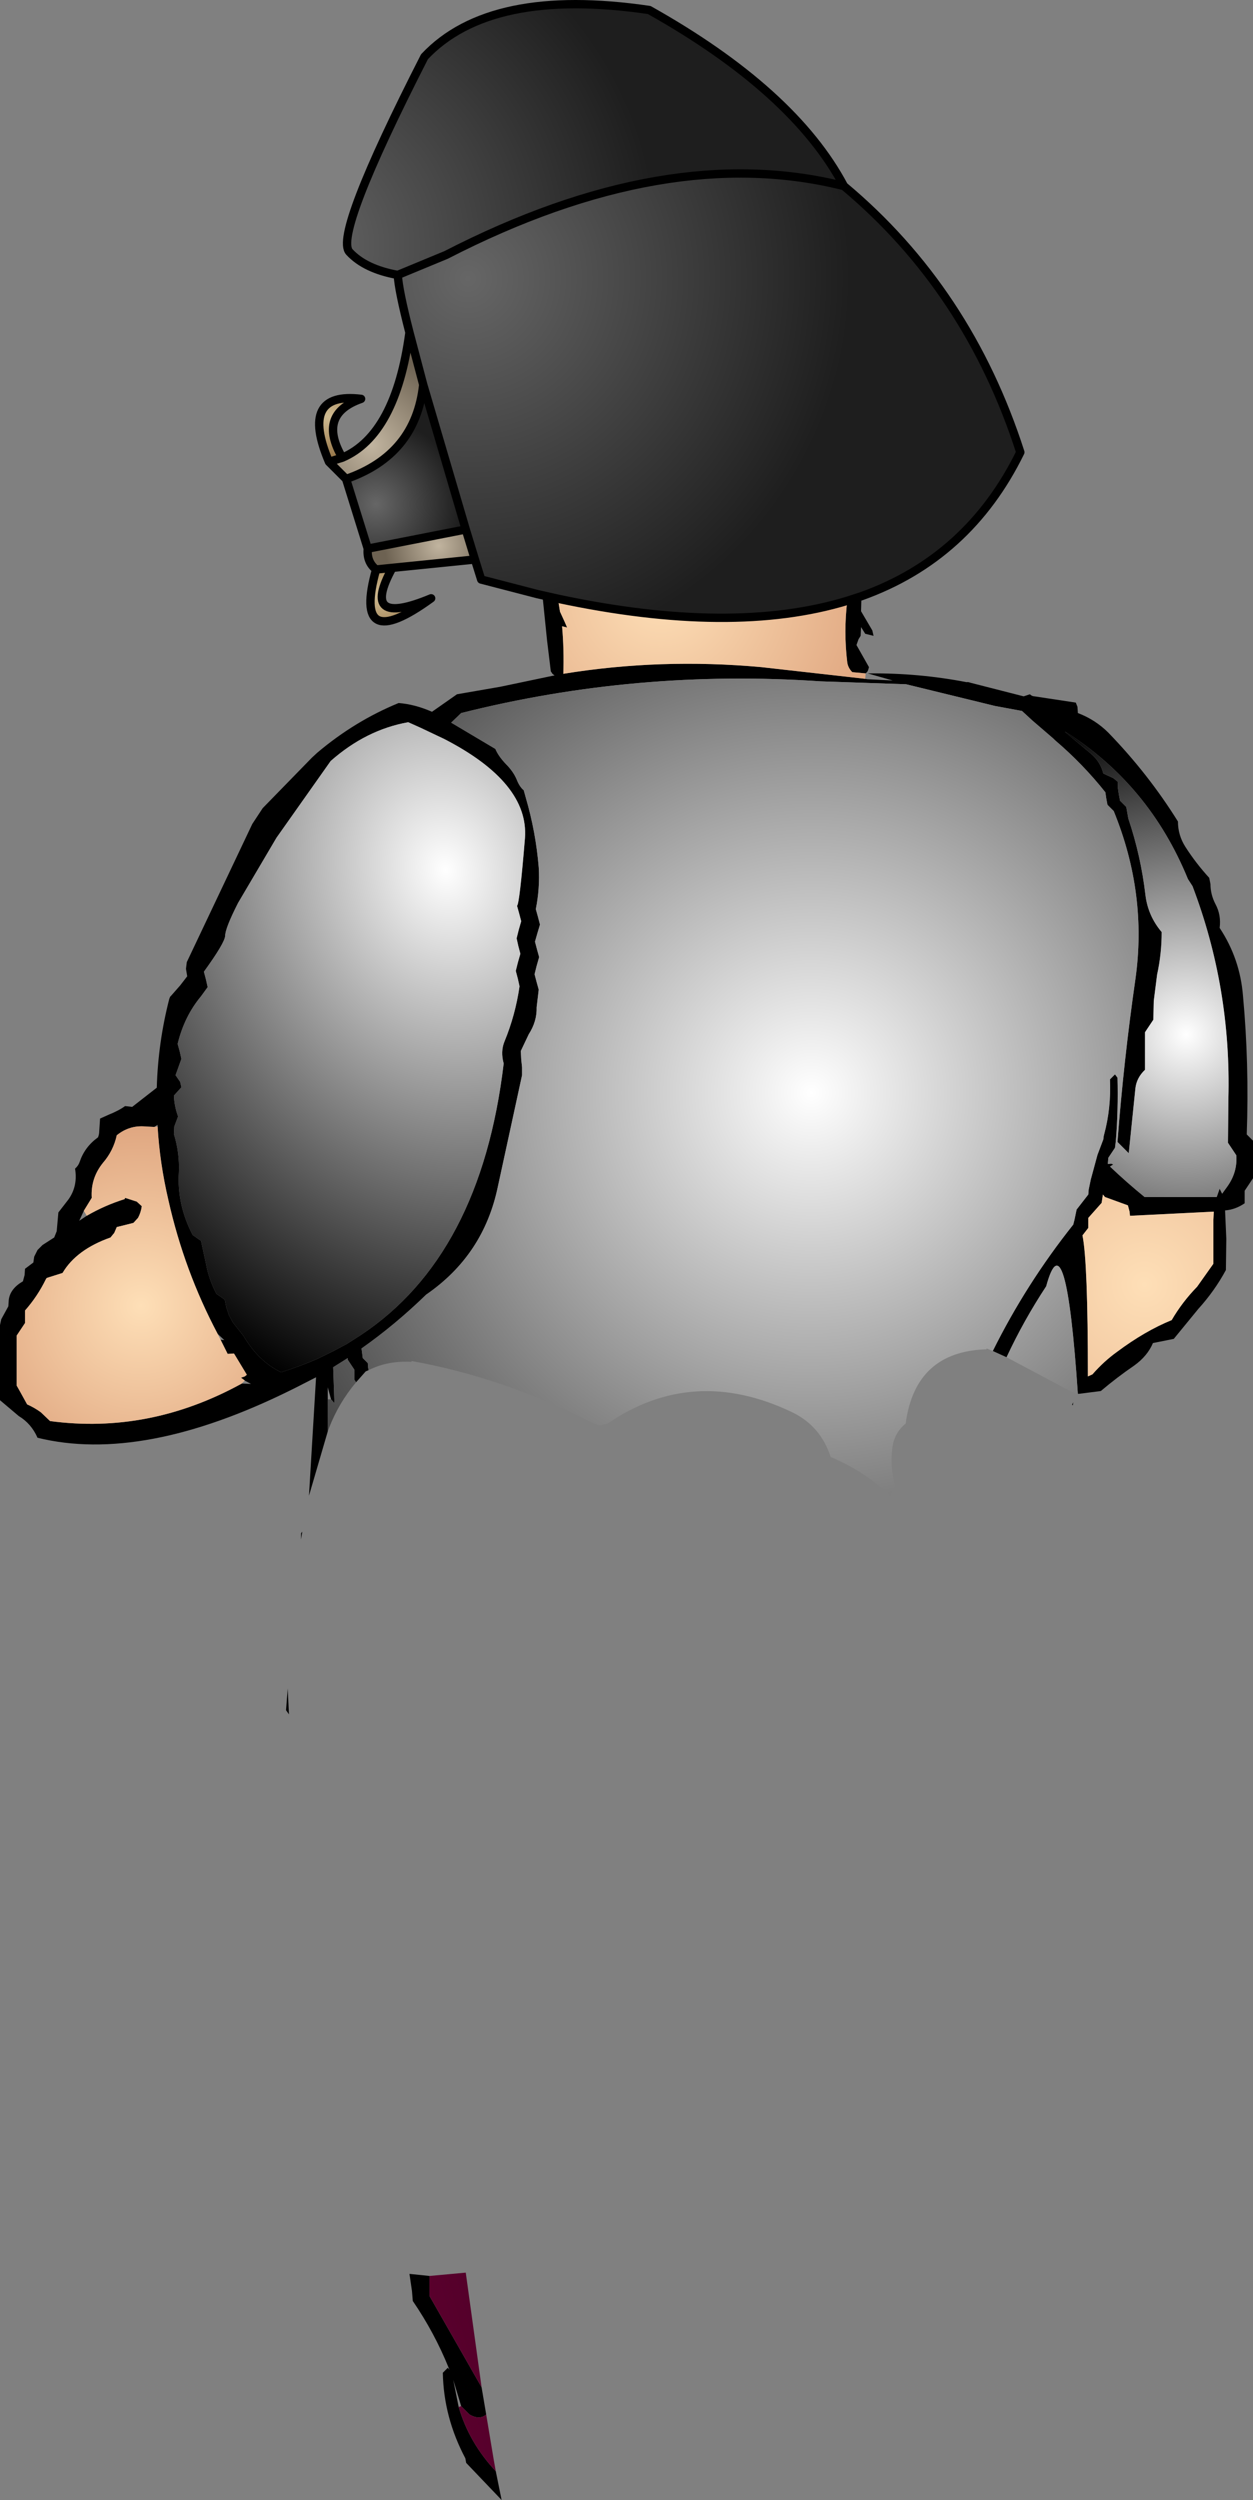 <?xml version="1.0" encoding="UTF-8" standalone="no"?>
<svg xmlns:xlink="http://www.w3.org/1999/xlink" height="299.6px" width="150.25px" xmlns="http://www.w3.org/2000/svg">
  <rect width="100%" height="100%" fill="#808080" stroke="none"/>
  <g transform="matrix(1.0, 0.0, 0.0, 1.0, 82.35, 152.6)">
    <path d="M21.4 -71.25 L21.65 -71.2 24.7 -71.05 21.7 -71.9 21.95 -71.9 Q27.85 -71.95 33.55 -70.85 L34.7 -70.9 33.75 -70.85 40.4 -69.15 41.15 -69.4 Q41.4 -69.15 41.7 -69.15 L46.65 -68.4 46.85 -67.9 46.9 -67.15 Q49.0 -66.35 50.55 -64.8 55.35 -59.85 58.9 -54.15 58.9 -52.5 59.8 -51.1 61.05 -49.15 62.65 -47.4 L62.8 -46.65 Q62.8 -45.4 63.4 -44.25 64.1 -42.95 63.9 -41.4 66.35 -37.7 66.7 -33.25 67.45 -25.15 67.15 -16.65 L67.9 -15.9 67.9 -15.15 67.9 -12.9 67.9 -11.4 67.4 -10.65 66.9 -9.9 66.9 -9.15 66.9 -8.4 Q65.8 -7.65 64.6 -7.55 L64.55 -7.55 64.7 -4.15 64.65 -0.4 Q63.3 2.1 61.35 4.25 L58.4 7.85 55.9 8.35 Q55.25 9.9 53.65 11.05 51.6 12.45 49.65 14.1 L46.9 14.45 Q45.45 -7.1 43.1 1.55 40.4 5.65 38.35 10.05 L36.7 9.3 Q40.7 1.25 46.35 -5.85 L46.5 -6.45 46.75 -7.65 48.15 -9.45 48.2 -10.05 48.45 -11.25 49.25 -14.2 49.95 -16.05 50.0 -16.45 50.05 -16.65 Q50.9 -19.8 50.75 -23.25 L51.35 -23.85 51.65 -23.45 Q51.75 -19.55 51.45 -15.85 L51.35 -15.05 50.95 -14.45 50.55 -13.85 50.5 -13.25 50.5 -13.1 50.9 -13.15 51.15 -13.05 50.75 -12.8 Q52.75 -10.9 54.9 -9.15 L63.55 -9.15 63.9 -10.15 64.2 -9.55 64.85 -10.45 Q66.05 -12.15 65.9 -14.15 L65.4 -14.9 64.9 -15.65 64.95 -20.9 Q65.3 -34.2 60.65 -46.4 L60.1 -47.25 Q55.45 -58.6 45.4 -64.9 L45.35 -64.9 48.5 -62.25 Q49.6 -61.3 49.95 -59.9 L51.15 -59.35 51.7 -58.9 51.7 -58.15 51.8 -57.45 51.95 -56.65 52.7 -55.9 52.95 -54.5 Q54.45 -50.05 55.0 -45.35 55.3 -42.85 56.95 -40.9 56.95 -38.3 56.4 -35.8 L56.0 -32.65 55.95 -30.4 55.45 -29.65 54.95 -28.9 54.95 -28.15 54.95 -26.65 54.95 -25.9 54.95 -24.4 Q53.95 -23.45 53.8 -22.2 L53.0 -14.4 51.65 -15.75 Q52.4 -25.55 53.8 -35.25 55.25 -45.5 51.2 -55.4 L50.45 -56.15 50.3 -56.95 50.2 -57.65 Q47.5 -61.05 44.15 -63.9 L43.95 -64.1 41.45 -66.25 40.2 -67.4 36.95 -68.0 36.75 -68.05 26.3 -70.6 16.05 -70.95 Q-6.0 -72.45 -27.05 -67.15 L-28.25 -66.0 -22.95 -62.85 Q-22.6 -62.0 -21.7 -61.05 -20.8 -60.15 -20.4 -59.2 -20.05 -58.3 -19.55 -57.9 L-19.3 -57.0 Q-18.1 -52.9 -17.75 -48.65 -17.6 -46.15 -18.1 -43.65 L-17.85 -42.75 -17.6 -41.8 -17.9 -40.8 -18.2 -39.75 -17.95 -38.8 -17.7 -37.9 -18.0 -36.85 -18.25 -35.85 -18.0 -34.9 -17.75 -34.0 -18.0 -31.9 Q-17.95 -30.2 -18.95 -28.65 L-19.9 -26.65 -19.85 -25.65 -19.75 -24.7 -19.75 -23.75 -22.65 -10.4 Q-24.35 -2.2 -31.25 2.55 -34.95 6.15 -39.0 9.0 L-38.85 10.15 -38.25 10.75 -38.2 11.35 -38.15 11.6 -38.5 11.75 -39.65 13.05 -39.85 12.75 -39.85 12.15 -39.85 11.55 -40.25 10.95 -40.65 10.35 -40.65 10.15 -42.4 11.25 -42.25 15.55 -42.65 15.1 -43.05 13.65 -43.05 15.1 -43.05 18.95 -45.3 26.65 -44.45 12.45 -46.6 13.55 -47.4 13.95 Q-65.25 22.8 -77.85 19.7 -78.6 18.0 -80.1 17.1 L-82.35 15.2 -82.35 11.45 -82.35 6.2 -82.2 5.5 -81.35 3.95 -81.3 3.2 Q-81.15 1.85 -79.6 0.95 L-79.4 0.2 -79.35 -0.55 -78.35 -1.3 -78.25 -2.0 -77.85 -2.8 -77.25 -3.4 -75.85 -4.3 -75.55 -5.05 -75.35 -7.3 -74.15 -8.85 Q-73.0 -10.45 -73.35 -12.55 -72.95 -12.9 -72.8 -13.35 -72.2 -15.15 -70.6 -16.3 -70.45 -16.65 -70.45 -17.05 L-70.35 -18.55 -69.35 -19.0 Q-68.1 -19.5 -67.35 -20.05 L-66.5 -19.95 -63.55 -22.25 Q-63.4 -27.65 -62.05 -32.9 L-61.95 -33.15 -61.85 -33.25 -60.75 -34.5 -59.9 -35.6 -60.05 -36.5 -59.95 -37.3 -52.1 -53.85 -50.85 -55.75 -44.95 -61.8 -44.3 -62.4 Q-39.8 -66.2 -34.55 -68.35 -32.6 -68.2 -30.55 -67.3 L-28.55 -68.7 -27.55 -69.4 -22.35 -70.3 -16.15 -71.6 -15.85 -71.65 -16.1 -71.85 -16.3 -72.15 -16.75 -75.85 -17.25 -80.75 -17.9 -81.4 -15.45 -80.85 -15.2 -79.3 -14.65 -78.1 -14.35 -77.4 -14.95 -77.55 Q-14.7 -74.7 -14.8 -71.85 -3.15 -73.75 8.95 -72.65 L21.4 -71.25 M20.95 -81.15 L20.9 -79.35 22.25 -77.05 22.4 -76.4 21.4 -76.65 20.9 -77.45 20.85 -76.4 20.6 -76.0 20.35 -75.3 21.85 -72.65 21.75 -72.3 21.65 -72.1 21.55 -72.0 21.45 -71.9 19.85 -72.05 Q19.35 -72.55 19.25 -73.2 18.8 -76.9 19.25 -80.6 L20.95 -81.15 M50.15 -9.15 L49.9 -9.45 49.75 -8.45 48.15 -6.65 48.15 -6.05 48.15 -5.45 47.45 -4.55 Q48.1 -1.4 48.1 12.35 L48.65 12.1 Q50.0 10.55 51.6 9.4 54.95 6.9 58.15 5.6 59.4 3.45 61.2 1.6 L63.15 -1.15 63.15 -6.4 63.2 -7.4 53.15 -6.9 53.1 -7.4 52.9 -8.15 50.15 -9.15 M46.3 15.8 L46.2 15.75 46.35 15.45 46.3 15.8 M-31.95 -65.4 L-33.4 -66.05 Q-38.45 -65.15 -42.7 -61.4 L-49.2 -52.2 -53.8 -44.4 Q-55.35 -41.35 -55.35 -40.45 -55.4 -39.6 -57.9 -36.15 L-57.65 -35.2 -57.45 -34.3 -58.25 -33.2 Q-60.25 -30.8 -61.05 -27.5 L-60.8 -26.6 -60.6 -25.7 -61.3 -23.75 -60.75 -22.95 -60.6 -22.3 -61.5 -21.3 Q-61.45 -20.05 -61.0 -18.8 L-61.45 -17.6 -61.5 -16.7 Q-60.8 -14.45 -60.9 -12.1 -61.15 -8.25 -59.25 -4.6 L-58.25 -3.9 -57.65 -1.15 Q-57.3 0.75 -56.4 2.45 -55.95 2.75 -55.4 3.15 L-55.2 4.1 -54.9 5.0 -54.45 5.85 -53.15 7.5 Q-51.35 10.55 -48.65 11.85 -46.4 11.15 -44.3 10.25 L-42.35 9.3 -40.75 8.45 -39.1 7.4 Q-24.7 -2.1 -21.95 -25.15 -22.35 -26.6 -21.85 -27.8 -20.55 -30.95 -20.05 -34.4 L-20.25 -35.3 -20.5 -36.25 -20.25 -37.25 -19.95 -38.3 -20.2 -39.25 -20.4 -40.15 -20.15 -41.15 -19.85 -42.2 -20.1 -43.15 -20.35 -44.05 Q-20.05 -44.25 -19.4 -52.15 -18.9 -58.8 -29.1 -64.05 L-31.95 -65.4 M-63.55 -19.65 L-63.55 -19.6 -63.55 -19.65 M-63.85 -17.55 L-64.85 -17.6 Q-66.8 -17.8 -68.35 -16.55 -68.75 -14.7 -70.0 -13.25 -71.5 -11.4 -71.35 -9.05 L-72.3 -7.5 -72.85 -6.3 -71.95 -6.9 Q-69.8 -8.15 -67.4 -8.9 L-67.35 -9.05 -65.95 -8.6 -65.35 -8.05 Q-65.45 -7.3 -65.8 -6.65 L-66.35 -6.05 -68.35 -5.55 -68.65 -4.85 -69.1 -4.3 Q-73.2 -2.85 -74.85 -0.05 L-76.75 0.55 -76.85 0.7 Q-77.85 2.75 -79.35 4.45 L-79.35 5.2 -79.35 5.95 -79.85 6.7 -80.35 7.45 -80.35 8.95 -80.35 12.7 -80.35 13.45 -79.9 14.25 -79.1 15.7 Q-78.2 16.1 -77.45 16.65 L-76.35 17.7 Q-64.45 19.3 -53.35 13.2 L-52.25 13.25 -53.0 12.85 -53.05 12.8 -53.45 12.5 -53.0 12.35 -52.75 12.15 -54.2 9.75 -54.3 9.6 -55.05 9.65 -55.9 7.95 -55.45 8.0 -56.25 7.25 Q-60.25 -0.3 -62.15 -8.75 -63.2 -13.25 -63.45 -17.6 L-63.45 -17.8 -63.85 -17.55 M-46.25 31.15 L-46.1 30.95 -46.25 31.9 -46.25 31.15 M-47.7 52.85 L-48.05 52.35 -47.85 49.75 -47.7 52.85 M-30.85 120.15 L-30.85 120.75 -30.85 122.55 -24.6 133.5 -24.05 136.75 Q-24.85 137.45 -26.05 136.75 L-26.45 136.35 -27.05 135.75 -28.0 132.6 -27.35 135.85 Q-26.1 140.15 -22.9 143.55 L-22.2 147.0 -26.45 142.55 -26.55 142.0 Q-29.15 137.1 -29.25 131.75 L-28.65 131.15 -28.45 131.4 -28.55 131.15 Q-30.25 126.95 -32.85 123.15 L-32.95 121.95 -33.25 119.9 -30.85 120.15" fill="#000000" fill-rule="evenodd" stroke="none"/>
    <path d="M46.9 14.45 Q47.5 14.55 47.15 14.6 L47.1 14.7 38.35 10.05 Q40.4 5.65 43.1 1.55 45.45 -7.1 46.9 14.45 M36.7 9.3 L35.95 9.0 35.95 9.1 Q27.4 9.35 26.25 18.0 24.85 19.15 24.65 20.95 24.35 23.25 25.0 25.5 L24.4 26.7 Q21.5 23.8 17.25 22.0 16.05 18.25 12.55 16.6 0.75 11.0 -9.5 18.0 L-10.5 18.25 -11.75 17.7 Q-22.15 12.45 -33.0 10.5 L-33.0 10.6 Q-35.9 10.45 -38.15 11.6 L-38.2 11.35 -38.25 10.75 -38.85 10.15 -39.0 9.0 Q-34.95 6.15 -31.25 2.55 -24.35 -2.2 -22.65 -10.4 L-19.75 -23.75 -19.75 -24.7 -19.85 -25.65 -19.9 -26.65 -18.95 -28.65 Q-17.95 -30.2 -18.0 -31.9 L-17.75 -34.0 -18.0 -34.9 -18.25 -35.85 -18.0 -36.85 -17.7 -37.9 -17.95 -38.8 -18.2 -39.75 -17.9 -40.8 -17.6 -41.8 -17.85 -42.75 -18.1 -43.65 Q-17.6 -46.15 -17.75 -48.65 -18.1 -52.9 -19.3 -57.0 L-19.55 -57.9 Q-20.05 -58.3 -20.4 -59.2 -20.8 -60.15 -21.7 -61.05 -22.6 -62.0 -22.95 -62.85 L-28.25 -66.0 -27.05 -67.15 Q-6.0 -72.45 16.05 -70.95 L26.3 -70.6 36.75 -68.05 36.95 -68.0 40.2 -67.4 41.45 -66.25 43.95 -64.1 44.15 -63.9 Q47.5 -61.05 50.2 -57.65 L50.3 -56.95 50.45 -56.15 51.2 -55.4 Q55.25 -45.5 53.8 -35.25 52.4 -25.55 51.65 -15.75 L51.55 -15.85 51.45 -15.85 Q51.75 -19.55 51.65 -23.45 L51.35 -23.85 50.75 -23.25 Q50.9 -19.8 50.05 -16.65 L50.0 -16.45 49.95 -16.05 49.25 -14.2 48.45 -11.25 48.2 -10.05 48.15 -9.45 46.75 -7.65 46.5 -6.45 46.35 -5.85 Q40.7 1.25 36.7 9.3 M-39.65 13.05 Q-41.75 15.55 -42.9 18.55 L-43.05 18.95 -43.05 15.1 -42.65 15.1 -42.25 15.55 -42.4 11.25 -40.65 10.15 -40.65 10.35 -40.25 10.95 -39.85 11.55 -39.85 12.15 -39.85 12.75 -39.65 13.05" fill="url(#gradient0)" fill-rule="evenodd" stroke="none"/>
    <path d="M51.65 -15.75 L53.0 -14.4 53.8 -22.2 Q53.95 -23.45 54.95 -24.4 L54.95 -25.9 54.95 -26.65 54.95 -28.15 54.95 -28.9 55.45 -29.65 55.95 -30.4 56.0 -32.65 56.4 -35.8 Q56.95 -38.3 56.95 -40.9 55.3 -42.85 55.0 -45.35 54.45 -50.05 52.95 -54.5 L52.7 -55.9 51.95 -56.65 51.8 -57.45 51.7 -58.15 51.7 -58.9 51.15 -59.35 49.95 -59.9 Q49.6 -61.3 48.5 -62.25 L45.35 -64.9 45.4 -64.9 Q55.45 -58.6 60.1 -47.25 L60.65 -46.4 Q65.3 -34.2 64.95 -20.9 L64.9 -15.65 65.4 -14.9 65.9 -14.15 Q66.05 -12.15 64.85 -10.45 L64.2 -9.55 63.9 -10.15 63.55 -9.15 54.9 -9.15 Q52.75 -10.9 50.75 -12.8 L51.15 -13.05 50.9 -13.15 50.5 -13.1 50.5 -13.25 50.55 -13.85 50.95 -14.45 51.35 -15.05 51.45 -15.85 51.55 -15.85 51.65 -15.75" fill="url(#gradient1)" fill-rule="evenodd" stroke="none"/>
    <path d="M-17.9 -81.4 L-24.65 -83.15 -25.4 -85.55 -26.5 -89.15 -31.6 -106.5 -33.25 -112.75 Q-34.55 -117.8 -34.65 -119.65 L-28.85 -122.05 Q-2.4 -135.65 18.85 -130.3 33.75 -117.85 40.0 -98.4 33.8 -85.75 20.95 -81.15 L19.25 -80.6 Q5.45 -76.4 -15.45 -80.85 L-17.9 -81.4" fill="url(#gradient2)" fill-rule="evenodd" stroke="none"/>
    <path d="M21.45 -71.9 L21.4 -71.25 8.95 -72.65 Q-3.15 -73.75 -14.8 -71.85 -14.7 -74.7 -14.95 -77.55 L-14.35 -77.4 -14.65 -78.1 -15.2 -79.3 -15.45 -80.85 Q5.45 -76.4 19.25 -80.6 18.8 -76.9 19.25 -73.2 19.35 -72.55 19.85 -72.05 L21.45 -71.9" fill="url(#gradient3)" fill-rule="evenodd" stroke="none"/>
    <path d="M50.15 -9.15 L52.9 -8.15 53.1 -7.4 53.15 -6.9 63.2 -7.4 63.15 -6.4 63.15 -1.15 61.2 1.6 Q59.4 3.45 58.15 5.6 54.95 6.9 51.6 9.4 50.0 10.55 48.65 12.1 L48.1 12.35 Q48.1 -1.4 47.45 -4.55 L48.15 -5.45 48.15 -6.05 48.15 -6.65 49.75 -8.45 49.9 -9.45 50.15 -9.15" fill="url(#gradient4)" fill-rule="evenodd" stroke="none"/>
    <path d="M-24.6 133.5 L-30.85 122.55 -30.85 120.75 -30.85 120.15 -26.5 119.75 -24.6 133.5 M-22.9 143.55 Q-26.1 140.15 -27.35 135.85 L-27.05 135.75 -26.45 136.35 -26.05 136.75 Q-24.85 137.45 -24.05 136.75 L-23.15 142.15 -22.9 143.55" fill="url(#gradient5)" fill-rule="evenodd" stroke="none"/>
    <path d="M-34.65 -119.65 Q-38.55 -120.35 -40.45 -122.4 -42.35 -124.45 -31.45 -145.8 -23.55 -154.2 -4.5 -151.4 12.8 -141.7 18.85 -130.3 -2.4 -135.65 -28.85 -122.05 L-34.65 -119.65" fill="url(#gradient6)" fill-rule="evenodd" stroke="none"/>
    <path d="M-40.85 -95.2 L-42.9 -97.25 -41.3 -97.75 Q-34.9 -100.5 -33.25 -112.75 L-31.6 -106.5 Q-32.5 -98.1 -40.85 -95.2" fill="url(#gradient7)" fill-rule="evenodd" stroke="none"/>
    <path d="M-35.3 -84.55 Q-39.3 -77.3 -30.65 -80.9 -40.15 -74.0 -37.25 -84.35 L-35.3 -84.55" fill="url(#gradient8)" fill-rule="evenodd" stroke="none"/>
    <path d="M-25.4 -85.55 L-35.3 -84.55 -37.25 -84.35 Q-38.4 -85.25 -38.25 -86.85 L-26.5 -89.15 -25.4 -85.55" fill="url(#gradient9)" fill-rule="evenodd" stroke="none"/>
    <path d="M-38.25 -86.85 L-40.85 -95.2 Q-32.5 -98.1 -31.6 -106.5 L-26.5 -89.15 -38.25 -86.85" fill="url(#gradient10)" fill-rule="evenodd" stroke="none"/>
    <path d="M-31.95 -65.4 L-29.1 -64.05 Q-18.9 -58.8 -19.4 -52.15 -20.05 -44.25 -20.35 -44.05 L-20.1 -43.15 -19.85 -42.2 -20.15 -41.15 -20.4 -40.15 -20.2 -39.25 -19.95 -38.3 -20.25 -37.25 -20.5 -36.25 -20.25 -35.3 -20.05 -34.4 Q-20.55 -30.95 -21.85 -27.8 -22.35 -26.6 -21.95 -25.15 -24.7 -2.1 -39.1 7.4 L-40.75 8.45 -42.35 9.3 -44.3 10.25 Q-46.4 11.15 -48.65 11.85 -51.35 10.55 -53.15 7.5 L-54.45 5.85 -54.9 5.0 -55.2 4.1 -55.4 3.15 Q-55.95 2.75 -56.4 2.45 -57.3 0.75 -57.65 -1.15 L-58.25 -3.9 -59.25 -4.6 Q-61.15 -8.25 -60.9 -12.1 -60.8 -14.45 -61.5 -16.7 L-61.45 -17.6 -61.0 -18.8 Q-61.45 -20.05 -61.5 -21.3 L-60.6 -22.3 -60.75 -22.95 -61.3 -23.75 -60.6 -25.7 -60.8 -26.6 -61.05 -27.5 Q-60.25 -30.8 -58.25 -33.2 L-57.45 -34.3 -57.65 -35.2 -57.9 -36.15 Q-55.4 -39.6 -55.35 -40.45 -55.35 -41.35 -53.8 -44.4 L-49.2 -52.2 -42.7 -61.4 Q-38.45 -65.15 -33.4 -66.05 L-31.95 -65.4" fill="url(#gradient11)" fill-rule="evenodd" stroke="none"/>
    <path d="M-42.9 -97.25 Q-46.5 -105.7 -39.05 -104.8 -44.35 -102.95 -41.3 -97.75 L-42.9 -97.25" fill="url(#gradient12)" fill-rule="evenodd" stroke="none"/>
    <path d="M-72.3 -7.5 L-71.35 -9.05 Q-71.5 -11.4 -70.0 -13.25 -68.75 -14.7 -68.35 -16.55 -66.8 -17.8 -64.85 -17.6 L-63.85 -17.55 -63.45 -17.6 Q-63.2 -13.25 -62.15 -8.75 -60.25 -0.3 -56.25 7.25 L-55.9 7.95 -55.05 9.65 -54.3 9.6 -54.2 9.75 -52.75 12.15 -53.0 12.35 -53.45 12.5 -53.05 12.8 -53.35 13.2 Q-64.45 19.3 -76.35 17.7 L-77.45 16.65 Q-78.2 16.1 -79.1 15.7 L-79.9 14.25 -80.35 13.45 -80.35 12.7 -80.35 8.95 -80.35 7.45 -79.85 6.7 -79.35 5.95 -79.35 5.2 -79.35 4.45 Q-77.85 2.75 -76.85 0.7 L-76.75 0.55 -74.85 -0.05 Q-73.2 -2.85 -69.1 -4.3 L-68.65 -4.85 -68.35 -5.55 -66.35 -6.05 -65.8 -6.65 Q-65.45 -7.3 -65.35 -8.05 L-65.95 -8.6 -67.35 -9.05 -67.4 -8.9 Q-69.8 -8.15 -71.95 -6.9 L-72.3 -7.5" fill="url(#gradient13)" fill-rule="evenodd" stroke="none"/>
    <path d="M-53.35 13.2 L-53.05 12.8 -53.35 13.2" fill="url(#gradient14)" fill-rule="evenodd" stroke="none"/>
    <path d="M-53.05 12.8 L-53.0 12.85 -53.35 13.2 -53.05 12.8" fill="url(#gradient15)" fill-rule="evenodd" stroke="none"/>
    <path d="M-17.9 -81.4 L-24.65 -83.15 -25.4 -85.55 -35.3 -84.55 Q-39.3 -77.3 -30.65 -80.9 -40.15 -74.0 -37.25 -84.35 -38.4 -85.25 -38.25 -86.85 L-40.85 -95.2 -42.9 -97.25 Q-46.5 -105.7 -39.05 -104.8 -44.35 -102.95 -41.3 -97.75 -34.9 -100.5 -33.25 -112.75 -34.55 -117.8 -34.65 -119.65 -38.55 -120.35 -40.45 -122.4 -42.35 -124.45 -31.45 -145.8 -23.55 -154.2 -4.5 -151.4 12.8 -141.7 18.85 -130.3 33.75 -117.85 40.0 -98.4 33.8 -85.75 20.95 -81.15 L19.25 -80.6 Q5.45 -76.4 -15.45 -80.85 L-17.9 -81.4 M-34.65 -119.65 L-28.85 -122.05 Q-2.4 -135.65 18.85 -130.3 M-31.6 -106.5 L-33.25 -112.75 M-35.3 -84.55 L-37.25 -84.35 M-26.5 -89.15 L-38.25 -86.85 M-25.4 -85.55 L-26.5 -89.15 -31.6 -106.5 Q-32.5 -98.1 -40.85 -95.2 M-42.9 -97.25 L-41.3 -97.75" fill="none" stroke="#000000" stroke-linecap="round" stroke-linejoin="round" stroke-width="1.0"/>
  </g>
  <defs>
    <radialGradient cx="0" cy="0" gradientTransform="matrix(-0.119, 0.0, 0.0, 0.119, 14.95, -21.65)" gradientUnits="userSpaceOnUse" id="gradient0" r="819.2" spreadMethod="pad">
      <stop offset="0.0" stop-color="#ffffff"/>
      <stop offset="1.0" stop-color="#000000"/>
    </radialGradient>
    <radialGradient cx="0" cy="0" gradientTransform="matrix(-0.048, 0.0, 0.0, 0.048, 59.9, -28.65)" gradientUnits="userSpaceOnUse" id="gradient1" r="819.2" spreadMethod="pad">
      <stop offset="0.0" stop-color="#ffffff"/>
      <stop offset="1.0" stop-color="#000000"/>
    </radialGradient>
    <radialGradient cx="0" cy="0" gradientTransform="matrix(-0.086, 0.0, 0.0, 0.086, -26.25, -119.2)" gradientUnits="userSpaceOnUse" id="gradient2" r="819.2" spreadMethod="pad">
      <stop offset="0.0" stop-color="#666666"/>
      <stop offset="0.651" stop-color="#1e1e1e"/>
    </radialGradient>
    <radialGradient cx="0" cy="0" gradientTransform="matrix(-0.032, 0.0, 0.0, 0.032, -3.1, -81.65)" gradientUnits="userSpaceOnUse" id="gradient3" r="819.2" spreadMethod="pad">
      <stop offset="0.0" stop-color="#fedfb7"/>
      <stop offset="1.0" stop-color="#e0a781"/>
    </radialGradient>
    <radialGradient cx="0" cy="0" gradientTransform="matrix(-0.041, 0.0, 0.0, 0.041, 54.9, 1.35)" gradientUnits="userSpaceOnUse" id="gradient4" r="819.2" spreadMethod="pad">
      <stop offset="0.0" stop-color="#fedfb7"/>
      <stop offset="1.0" stop-color="#e0a781"/>
    </radialGradient>
    <linearGradient gradientTransform="matrix(0.059, -0.016, -0.013, -0.049, 0.6, 94.65)" gradientUnits="userSpaceOnUse" id="gradient5" spreadMethod="pad" x1="-819.2" x2="819.2">
      <stop offset="0.0" stop-color="#660033"/>
      <stop offset="1.0" stop-color="#000000"/>
    </linearGradient>
    <radialGradient cx="0" cy="0" gradientTransform="matrix(-0.081, 0.0, 0.0, 0.081, -46.75, -123.2)" gradientUnits="userSpaceOnUse" id="gradient6" r="819.2" spreadMethod="pad">
      <stop offset="0.0" stop-color="#666666"/>
      <stop offset="0.651" stop-color="#1e1e1e"/>
    </radialGradient>
    <radialGradient cx="0" cy="0" gradientTransform="matrix(-0.017, 0.0, 0.0, 0.017, -37.75, -99.2)" gradientUnits="userSpaceOnUse" id="gradient7" r="819.2" spreadMethod="pad">
      <stop offset="0.0" stop-color="#c1b49f"/>
      <stop offset="0.788" stop-color="#6d6252"/>
    </radialGradient>
    <radialGradient cx="0" cy="0" gradientTransform="matrix(-0.007, 0.0, 0.0, 0.007, -36.75, -81.2)" gradientUnits="userSpaceOnUse" id="gradient8" r="819.2" spreadMethod="pad">
      <stop offset="0.0" stop-color="#cfbb92"/>
      <stop offset="1.0" stop-color="#8d6b3d"/>
    </radialGradient>
    <radialGradient cx="0" cy="0" gradientTransform="matrix(-0.01, 0.0, 0.0, 0.01, -29.75, -87.2)" gradientUnits="userSpaceOnUse" id="gradient9" r="819.2" spreadMethod="pad">
      <stop offset="0.0" stop-color="#c1b49f"/>
      <stop offset="0.788" stop-color="#6d6252"/>
    </radialGradient>
    <radialGradient cx="0" cy="0" gradientTransform="matrix(-0.019, 0.0, 0.0, 0.019, -37.25, -92.2)" gradientUnits="userSpaceOnUse" id="gradient10" r="819.2" spreadMethod="pad">
      <stop offset="0.0" stop-color="#666666"/>
      <stop offset="0.651" stop-color="#1e1e1e"/>
    </radialGradient>
    <radialGradient cx="0" cy="0" gradientTransform="matrix(-0.066, 0.017, 0.02, 0.08, -28.95, -48.35)" gradientUnits="userSpaceOnUse" id="gradient11" r="819.2" spreadMethod="pad">
      <stop offset="0.0" stop-color="#ffffff"/>
      <stop offset="1.0" stop-color="#000000"/>
    </radialGradient>
    <radialGradient cx="0" cy="0" gradientTransform="matrix(-0.007, 0.0, 0.0, 0.007, -43.0, -102.7)" gradientUnits="userSpaceOnUse" id="gradient12" r="819.2" spreadMethod="pad">
      <stop offset="0.0" stop-color="#cfbb92"/>
      <stop offset="1.0" stop-color="#8d6b3d"/>
    </radialGradient>
    <radialGradient cx="0" cy="0" gradientTransform="matrix(0.026, 0.0, 0.0, 0.026, -65.45, 3.9)" gradientUnits="userSpaceOnUse" id="gradient13" r="819.2" spreadMethod="pad">
      <stop offset="0.0" stop-color="#fedfb7"/>
      <stop offset="1.0" stop-color="#e0a781"/>
    </radialGradient>
    <radialGradient cx="0" cy="0" gradientTransform="matrix(0.029, 0.0, 0.0, 0.029, -63.45, 5.9)" gradientUnits="userSpaceOnUse" id="gradient14" r="819.2" spreadMethod="pad">
      <stop offset="0.0" stop-color="#fedfb7"/>
      <stop offset="1.0" stop-color="#e0a781"/>
    </radialGradient>
    <radialGradient cx="0" cy="0" gradientTransform="matrix(0.033, 0.0, 0.0, 0.033, -62.45, 8.9)" gradientUnits="userSpaceOnUse" id="gradient15" r="819.2" spreadMethod="pad">
      <stop offset="0.0" stop-color="#fedfb7"/>
      <stop offset="1.0" stop-color="#e0a781"/>
    </radialGradient>
  </defs>
</svg>
